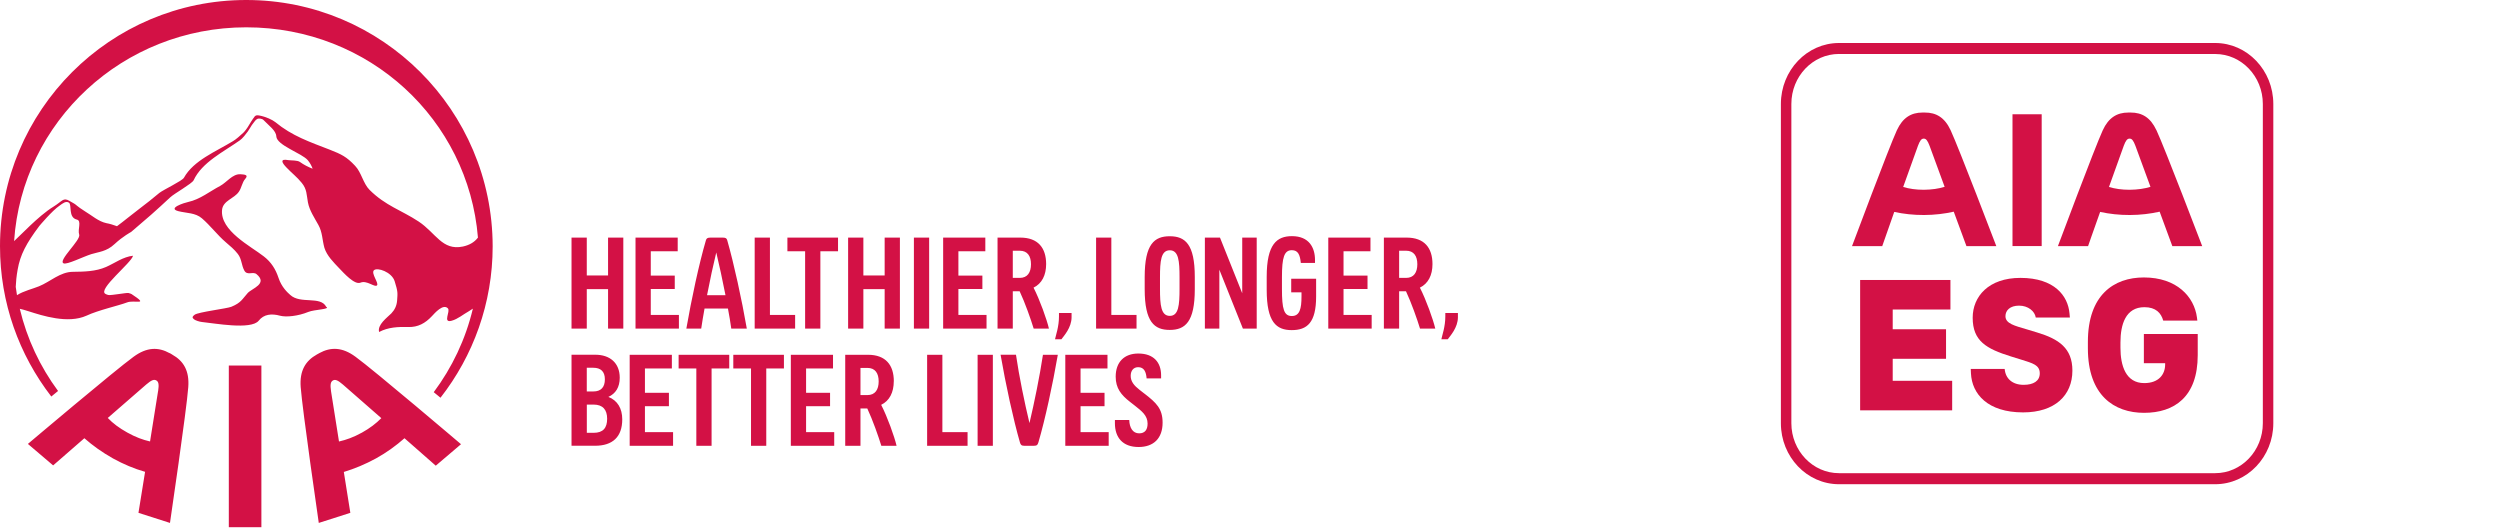 <svg width="518" height="110" viewBox="0 0 518 110" fill="none" xmlns="http://www.w3.org/2000/svg">
<g clip-path="url(#clip0_15210_135)">
<path d="M67.59 63.57C66.41 61.27 62.26 63.06 60.15 61.12C59.57 60.61 58.34 59.49 57.71 57.58C57.11 55.77 56.2 54.32 54.68 53.14C51.98 51.02 45.57 47.81 46.01 43.48C46.21 41.55 48.54 41.15 49.49 39.73C50.07 38.92 50.15 37.8 50.83 37.04C51.6 36.16 50.52 36.16 49.77 36.1C48.16 36.04 46.96 37.8 45.62 38.52C43.43 39.67 41.46 41.31 38.99 41.85C38.26 42 34.57 43.15 36.98 43.76C38.63 44.18 40.48 44.06 41.84 45.24C43.6 46.75 45.02 48.69 46.79 50.2C47.68 50.96 48.55 51.68 49.28 52.62C50.12 53.71 50.01 54.95 50.63 56.07C51.23 57.16 52.41 56.19 53.15 56.8C55.56 58.79 52.21 59.76 51.34 60.7C50.21 61.94 49.99 62.73 47.92 63.57C47 63.94 41.06 64.66 40.34 65.21C39.61 65.75 39.99 65.93 40.18 66.14C40.37 66.36 41.39 66.69 41.85 66.72C44.35 66.96 52.02 68.41 53.6 66.45C54.67 65.09 56.27 64.93 58.04 65.42C59.28 65.75 61.75 65.51 63.89 64.63C65.13 64.12 68.55 64.09 67.59 63.57ZM235.49 65.26H230.27V49.23H227.11V68.09H235.49V65.26ZM126.05 82.24C127.55 81.57 128.41 80.24 128.41 78.27C128.41 75.19 126.36 73.5 123.36 73.5H118.42V92.36H123.3C126.93 92.36 128.93 90.53 128.93 86.89C128.93 84.64 127.96 82.98 126.04 82.23L126.05 82.24ZM121.58 76.2H122.94C124.44 76.2 125.33 76.95 125.33 78.59C125.33 80.23 124.53 81.11 122.94 81.11H121.58V76.2ZM123 89.68H121.59V83.83H123C124.89 83.83 125.8 84.88 125.8 86.77C125.8 88.66 124.97 89.68 123 89.68ZM125.99 57.08H121.58V49.23H118.42V68.09H121.58V59.91H125.99V68.09H129.15V49.23H125.99V57.08ZM140.62 76.34H144.28V92.37H147.44V76.34H151.1V73.51H140.61V76.34H140.62ZM133.63 84.16H138.6V81.39H133.63V76.34H139.21V73.51H130.47V92.37H139.46V89.54H133.63V84.16ZM66.18 73.16C66.18 73.16 66.06 73.25 65.91 73.31C65.77 73.38 65.67 73.44 65.67 73.44C63.28 74.77 62.06 76.82 62.3 80.18C62.64 84.84 66.05 108.35 66.05 108.35L72.59 106.26C72.59 106.26 71.99 102.45 71.24 97.79C73.46 97.12 75.7 96.19 77.91 94.98C80.1 93.77 82.07 92.34 83.81 90.8C87.37 93.92 90.29 96.49 90.29 96.49L95.52 92.04C95.52 92.04 77.42 76.64 73.66 73.92C70.95 71.92 68.56 71.86 66.17 73.16H66.18ZM74.95 89.66C73.25 90.6 71.74 91.14 70.24 91.48C69.42 86.3 68.69 81.61 68.59 81.07C68.39 79.68 68.49 79.13 68.98 78.83C69.46 78.56 69.99 78.77 71.05 79.68C71.5 80.07 75.07 83.19 79.01 86.64C77.93 87.73 76.65 88.72 74.96 89.66H74.95ZM47.41 109.24H54.16V75.74H47.41V109.24ZM35.69 73.47C35.69 73.47 35.57 73.38 35.42 73.31C35.28 73.25 35.18 73.19 35.17 73.16C35.17 73.19 35.18 73.19 35.18 73.19C32.78 71.86 30.41 71.92 27.68 73.92C23.92 76.64 5.78 91.98 5.78 91.98L11.01 96.43C11.01 96.43 13.92 93.89 17.48 90.8C19.23 92.34 21.19 93.74 23.4 94.98C25.59 96.19 27.83 97.13 30.06 97.76C29.3 102.45 28.69 106.26 28.69 106.26L35.22 108.35C35.22 108.35 38.68 84.84 39.01 80.21C39.26 76.85 38.06 74.8 35.68 73.47H35.69ZM32.75 81.06C32.67 81.6 31.91 86.29 31.09 91.47C29.57 91.13 28.06 90.56 26.37 89.62C24.68 88.68 23.4 87.72 22.33 86.6C26.29 83.15 29.86 80.03 30.3 79.67C31.37 78.76 31.89 78.55 32.38 78.82C32.87 79.09 32.97 79.67 32.76 81.06H32.75ZM140.67 65.26H134.84V59.88H139.81V57.11H134.84V52.06H140.42V49.23H131.68V68.09H140.67V65.26ZM204.41 65.26H198.58V59.88H203.55V57.11H198.58V52.06H204.16V49.23H195.42V68.09H204.41V65.26ZM51.02 0C22.84 0 0 22.84 0 51.02C0 62.76 3.97 73.53 10.63 82.16L12.03 81.01C8.32 75.99 5.59 70.24 4.1 63.98C4.53 64.07 5.05 64.22 5.91 64.49C8.75 65.4 14.09 67.15 17.94 65.4C20.39 64.25 24.65 63.31 26.28 62.68C27.83 62.04 31.1 63.46 27.24 60.92H27.22C27.22 60.92 27.11 60.86 27.02 60.83C26.89 60.77 26.77 60.74 26.62 60.71C26.24 60.62 23.15 61.22 22.46 61.13C22.24 61.07 22.04 61.01 21.84 60.89C20.16 59.98 27.32 54.39 27.56 52.99C25.5 53.21 23.81 54.51 21.97 55.32C19.81 56.26 17.44 56.29 15.12 56.32C12.47 56.32 10.41 58.38 8.08 59.32C6.86 59.83 4.86 60.29 3.52 61.16C3.42 60.59 3.33 60.01 3.26 59.44C3.3 58.44 3.41 57.23 3.66 55.84C4.19 52.81 5.42 50.45 8.15 46.82C8.15 46.82 10.82 43.62 12.37 42.59C12.97 42.16 13.63 41.59 14.27 41.98C14.95 42.41 14.08 45.04 15.9 45.49C17 45.73 16.03 47.55 16.41 48.61C16.81 49.73 11.89 54.05 13.19 54.57C13.91 54.87 17.18 53.21 18.91 52.66C20.44 52.18 22.06 52.15 23.74 50.57C25.46 48.97 27.17 48.06 27.17 48.06C28.57 46.88 29.93 45.67 31.32 44.49C32.67 43.31 33.96 42.1 35.27 40.89C36.09 40.11 39.79 38.05 40.12 37.35C41.84 33.63 46.34 31.45 49.68 29.09C50.29 28.67 50.96 27.76 51.34 27.25C51.72 26.73 52.12 25.95 52.34 25.7C52.76 25.22 52.87 24.86 53.35 24.62C53.54 24.52 54.29 24.52 54.62 24.89C55.71 26.04 57.19 27.04 57.25 28.25C57.34 30.12 62.59 31.76 63.79 33.21C64.28 33.81 64.57 34.39 64.78 34.96C63.86 34.6 62.96 34.15 62.16 33.57C61.63 33.18 60.4 33.27 59.76 33.18C57.95 32.84 58.37 33.69 59.37 34.72C60.4 35.81 61.59 36.72 62.53 37.9C63.61 39.23 63.51 40.32 63.8 41.92C64.12 43.62 65.14 45.1 65.97 46.61C66.82 48.12 66.76 49.73 67.22 51.36C67.73 52.99 69.12 54.36 70.27 55.57C71.25 56.59 73.49 59.11 74.71 58.56C76.01 58.02 77.62 59.59 78.1 59.14C78.59 58.71 76.8 56.62 77.49 55.99C78.18 55.35 81.16 56.35 81.77 58.26C82.47 60.5 82.39 60.68 82.28 62.28C82.2 63.34 81.79 64.19 81.08 64.94C80.19 65.82 78.15 67.3 78.55 68.79C80.43 67.79 82.48 67.7 84.58 67.76C86.61 67.82 88.12 66.97 89.48 65.52C90.08 64.88 91.81 62.86 92.8 63.89C93.4 64.49 91.65 66.97 93.57 66.46C94.85 66.12 95.99 65.13 97.14 64.49C97.45 64.31 97.73 64.13 97.98 63.95C96.47 70.3 93.67 76.17 89.87 81.26L91.27 82.41C98.03 73.76 102.08 62.86 102.08 51.03C102.03 22.84 79.19 0 51.02 0ZM95.92 51.08C91.63 51.99 90.31 48.26 86.74 45.9C83.16 43.54 79.88 42.64 76.57 39.34C75.24 38.01 74.9 35.74 73.57 34.35C71.81 32.47 70.73 31.96 68.34 31.02C64.14 29.39 60.53 28.18 57.04 25.3C56.45 24.82 55.06 24.18 53.77 23.94C53.22 23.82 52.97 23.91 52.78 24.12C52.26 24.79 51.78 25.6 51.32 26.36C51.19 26.57 50.76 27.18 50.41 27.51C49.74 28.12 48.89 28.9 48.25 29.26C44.74 31.41 40.11 33.23 38.11 36.83C37.74 37.49 33.91 39.28 33.02 39.97C31.63 41.12 30.26 42.24 28.83 43.3C27.49 44.3 25.64 45.84 24.24 46.87C23.5 46.6 22.75 46.36 22.05 46.24C20.41 45.9 19.02 44.63 17.61 43.79C15.8 42.64 15.93 42.52 15.36 42.18C14.86 41.91 14.61 41.73 14.42 41.64C13.07 40.85 12.99 41.64 11.08 42.82C9.48 43.79 7.65 45.42 6.27 46.72C5.18 47.75 4.06 48.84 2.92 49.96C4.57 25.2 25.47 5.66 51.02 5.66C76.57 5.66 97.04 24.84 99.03 49.23C98.25 50.26 97.15 50.81 95.92 51.08ZM164.75 65.26H159.53V49.23H156.37V68.09H164.75V65.26ZM242.37 48.95C239.18 48.95 237.18 50.59 237.18 57.38V59.93C237.18 66.73 239.18 68.36 242.37 68.36C245.56 68.36 247.56 66.72 247.56 59.93V57.38C247.56 50.58 245.56 48.95 242.37 48.95ZM244.4 59.85C244.4 63.21 244.21 65.45 242.38 65.45C240.55 65.45 240.35 63.2 240.35 59.85V57.46C240.35 54.1 240.54 51.86 242.38 51.86C244.22 51.86 244.4 54.11 244.4 57.46V59.85ZM237.11 81.55L236.11 80.77C235 79.91 234.28 79.05 234.28 77.88C234.28 76.8 234.86 76.08 235.83 76.08C237.08 76.08 237.47 77.08 237.58 78.41H240.58V77.77C240.58 75.08 239.03 73.25 235.86 73.25C232.97 73.25 231.17 75 231.17 78.05C231.17 80.44 232.31 81.85 234.14 83.27L235.14 84.05C236.58 85.19 237.78 86.1 237.78 87.77C237.78 89.07 237.2 89.79 236.03 89.79C234.7 89.79 234.03 88.62 233.98 87.02H231.01V87.71C231.01 90.62 232.59 92.62 235.92 92.62C239.03 92.62 240.89 90.82 240.89 87.57C240.89 84.68 239.59 83.46 237.12 81.55H237.11ZM223.89 84.16H228.86V81.39H223.89V76.34H229.47V73.51H220.73V92.37H229.72V89.54H223.89V84.16ZM213.31 87.68C212.28 83.38 211.17 78.03 210.51 73.5H207.32C208.37 79.6 209.96 86.93 211.34 91.7C211.48 92.17 211.65 92.37 212.28 92.37H214.19C214.86 92.37 214.99 92.18 215.16 91.65C216.55 86.93 218.13 79.61 219.18 73.51H216.1C215.41 78.03 214.32 83.39 213.3 87.69L213.31 87.68ZM222.04 64.85H219.42V65.56C219.42 67.71 218.77 69.43 218.6 70.3H219.92C220.42 69.62 222.03 67.89 222.03 65.73V64.86L222.04 64.85ZM257.38 60.74L252.78 49.23H249.65V68.09H252.65V55.88L257.53 68.09H260.39V49.23H257.39V60.74H257.38ZM299.47 64.85V65.56C299.47 67.71 298.82 69.43 298.65 70.3H299.97C300.47 69.62 302.08 67.89 302.08 65.73V64.86H299.46L299.47 64.85ZM296.81 54.72C296.81 51.36 295.12 49.23 291.46 49.23H286.74V68.09H289.9V60.35H291.32C292.43 62.71 293.65 66.18 294.23 68.09H297.39C296.95 66.2 295.5 62.13 294.2 59.6C295.92 58.77 296.81 57.02 296.81 54.72ZM291.34 57.58H289.9V51.95H291.34C292.95 51.95 293.67 53.06 293.67 54.75C293.67 56.44 292.95 57.58 291.34 57.58ZM267.53 60.57H269.67V61.43C269.67 63.95 269.31 65.48 267.67 65.48C266.03 65.48 265.62 64.04 265.62 59.88V57.44C265.62 53.31 266.09 51.84 267.67 51.84C268.92 51.84 269.36 52.73 269.53 54.48H272.47V53.87C272.47 51.32 271.25 48.93 267.7 48.93C264.57 48.93 262.46 50.57 262.46 57.36V60.05C262.46 66.76 264.46 68.4 267.65 68.4C270.84 68.4 272.7 66.85 272.7 61.44V57.75H267.54V60.58L267.53 60.57ZM278.38 59.88H283.35V57.11H278.38V52.06H283.96V49.23H275.22V68.09H284.21V65.26H278.38V59.88ZM183.3 57.08H178.89V49.23H175.73V68.09H178.89V59.91H183.3V68.09H186.46V49.23H183.3V57.08ZM167.02 84.16H171.99V81.39H167.02V76.34H172.6V73.51H163.86V92.37H172.85V89.54H167.02V84.16ZM163.16 52.06H166.82V68.09H169.98V52.06H173.64V49.23H163.15V52.06H163.16ZM209.85 60.35H211.27C212.38 62.71 213.6 66.18 214.18 68.09H217.34C216.9 66.2 215.45 62.13 214.15 59.6C215.87 58.77 216.76 57.02 216.76 54.72C216.76 51.36 215.07 49.23 211.41 49.23H206.69V68.09H209.85V60.35ZM209.85 51.95H211.29C212.9 51.95 213.62 53.06 213.62 54.75C213.62 56.44 212.9 57.58 211.29 57.58H209.85V51.95ZM185.2 79C185.2 75.64 183.51 73.51 179.85 73.51H175.13V92.37H178.29V84.63H179.7C180.81 86.99 182.03 90.46 182.61 92.37H185.77C185.33 90.48 183.88 86.41 182.58 83.88C184.3 83.05 185.19 81.3 185.19 79H185.2ZM179.73 81.86H178.29V76.23H179.73C181.34 76.23 182.06 77.34 182.06 79.03C182.06 80.72 181.34 81.86 179.73 81.86ZM151.95 76.34H155.61V92.37H158.77V76.34H162.43V73.51H151.94V76.34H151.95ZM195.26 73.51H192.1V92.37H200.48V89.54H195.26V73.51ZM202.56 92.37H205.72V73.51H202.56V92.37ZM150.69 49.81C150.58 49.39 150.39 49.23 149.75 49.23H147.23C146.56 49.23 146.37 49.4 146.26 49.81C144.84 54.64 143.26 62.04 142.21 68.09H145.29C145.48 66.76 145.73 65.34 145.98 63.93H150.83C151.11 65.35 151.33 66.76 151.52 68.09H154.74C153.69 62.04 152.08 54.66 150.69 49.81ZM146.5 61.16C147.11 58 147.78 54.89 148.41 52.31C149.02 54.89 149.71 58 150.32 61.16H146.49H146.5ZM192.52 49.23H189.36V68.09H192.52V49.23Z" fill="#D31145"/>
<path d="M444.249 85.538C450.489 85.538 455.369 82.278 455.369 73.578V69.208H444.209V75.248H448.619V75.528C448.619 77.518 447.349 79.378 444.289 79.378C440.439 79.378 439.359 75.728 439.359 72.068V70.958C439.359 67.228 440.429 63.648 444.329 63.648C446.709 63.648 447.789 64.878 448.219 66.428H455.289L455.209 65.788C454.649 61.498 451.039 57.488 444.209 57.488C438.009 57.488 432.609 61.098 432.609 70.838V72.188C432.609 81.918 438.049 85.538 444.249 85.538Z" fill="#D31145"/>
<path d="M428.88 65.798L428.8 64.928C428.48 61.318 425.7 57.578 418.63 57.578C412.04 57.578 408.74 61.428 408.74 65.838C408.74 70.648 411.56 72.268 416.68 73.858L418.87 74.538C421.13 75.258 422.64 75.608 422.64 77.358C422.64 78.948 421.33 79.738 419.3 79.738C416.96 79.738 415.53 78.428 415.37 76.438H408.34L408.38 77.348C408.58 81.638 411.84 85.448 419.19 85.448C425.74 85.448 429.4 81.948 429.4 76.788C429.4 72.138 426.58 70.238 422.09 68.888L419.98 68.248C417.44 67.498 415.53 67.058 415.53 65.508C415.53 64.318 416.48 63.328 418.35 63.328C420.22 63.328 421.61 64.478 421.81 65.788H428.88V65.798Z" fill="#D31145"/>
<path d="M392.17 78.902V74.342H403.22V68.222H392.17V64.132H404.13V58.012H385.42V85.022H404.49V78.902H392.17Z" fill="#D31145"/>
<path d="M458.99 100.33H381.04C374.4 100.33 369 94.66 369 87.7V21.54C369 14.58 374.4 8.91 381.04 8.91H458.99C465.63 8.91 471.03 14.58 471.03 21.54V87.7C471.03 94.66 465.63 100.33 458.99 100.33ZM381.04 11.18C375.6 11.18 371.17 15.82 371.17 21.53V87.69C371.17 93.4 375.6 98.04 381.04 98.04H458.99C464.43 98.04 468.86 93.4 468.86 87.69V21.54C468.86 15.83 464.43 11.19 458.99 11.19H381.04V11.18Z" fill="#D31145"/>
<path d="M416.988 50.99H423.038V23.67H416.988V50.99ZM398.838 23.32C398.838 23.32 398.718 23.32 398.578 23.32C398.438 23.32 398.338 23.32 398.328 23.32H398.338C395.988 23.32 394.238 24.38 393.028 27C391.358 30.63 383.738 51 383.738 51H389.998C389.998 51 391.128 47.73 392.488 43.91C394.428 44.33 396.508 44.56 398.658 44.55C400.808 44.54 402.878 44.3 404.818 43.86C406.208 47.67 407.448 51 407.448 51H413.638C413.638 51 405.848 30.58 404.158 26.96C402.938 24.35 401.178 23.31 398.838 23.32ZM398.628 39.32C396.968 39.32 395.608 39.12 394.338 38.74C395.858 34.51 397.228 30.69 397.398 30.22C397.818 29.1 398.118 28.73 398.598 28.72C399.078 28.72 399.378 29.09 399.808 30.21C399.988 30.68 401.388 34.49 402.928 38.71C401.658 39.1 400.288 39.3 398.618 39.32M446.798 26.96C445.578 24.35 443.818 23.31 441.478 23.32C441.458 23.32 441.358 23.32 441.228 23.32C441.088 23.32 440.988 23.32 440.978 23.32H440.988C438.638 23.32 436.888 24.38 435.688 27C434.018 30.63 426.398 51 426.398 51H432.648C432.648 51 433.778 47.73 435.148 43.91C437.088 44.33 439.158 44.56 441.318 44.55C443.468 44.54 445.538 44.3 447.478 43.86C448.868 47.67 450.108 51 450.108 51H456.298C456.298 51 448.508 30.58 446.808 26.96M441.268 39.32C439.608 39.32 438.248 39.12 436.978 38.74C438.498 34.51 439.868 30.69 440.038 30.22C440.458 29.1 440.758 28.73 441.248 28.72C441.728 28.72 442.028 29.09 442.458 30.21C442.638 30.68 444.028 34.49 445.578 38.71C444.308 39.1 442.938 39.3 441.268 39.32Z" fill="#D31145"/>
</g>
<defs>
<clipPath id="clip0_15210_135">
<rect width="517.66" height="109.24" fill="white"/>
</clipPath>
</defs>
</svg>
